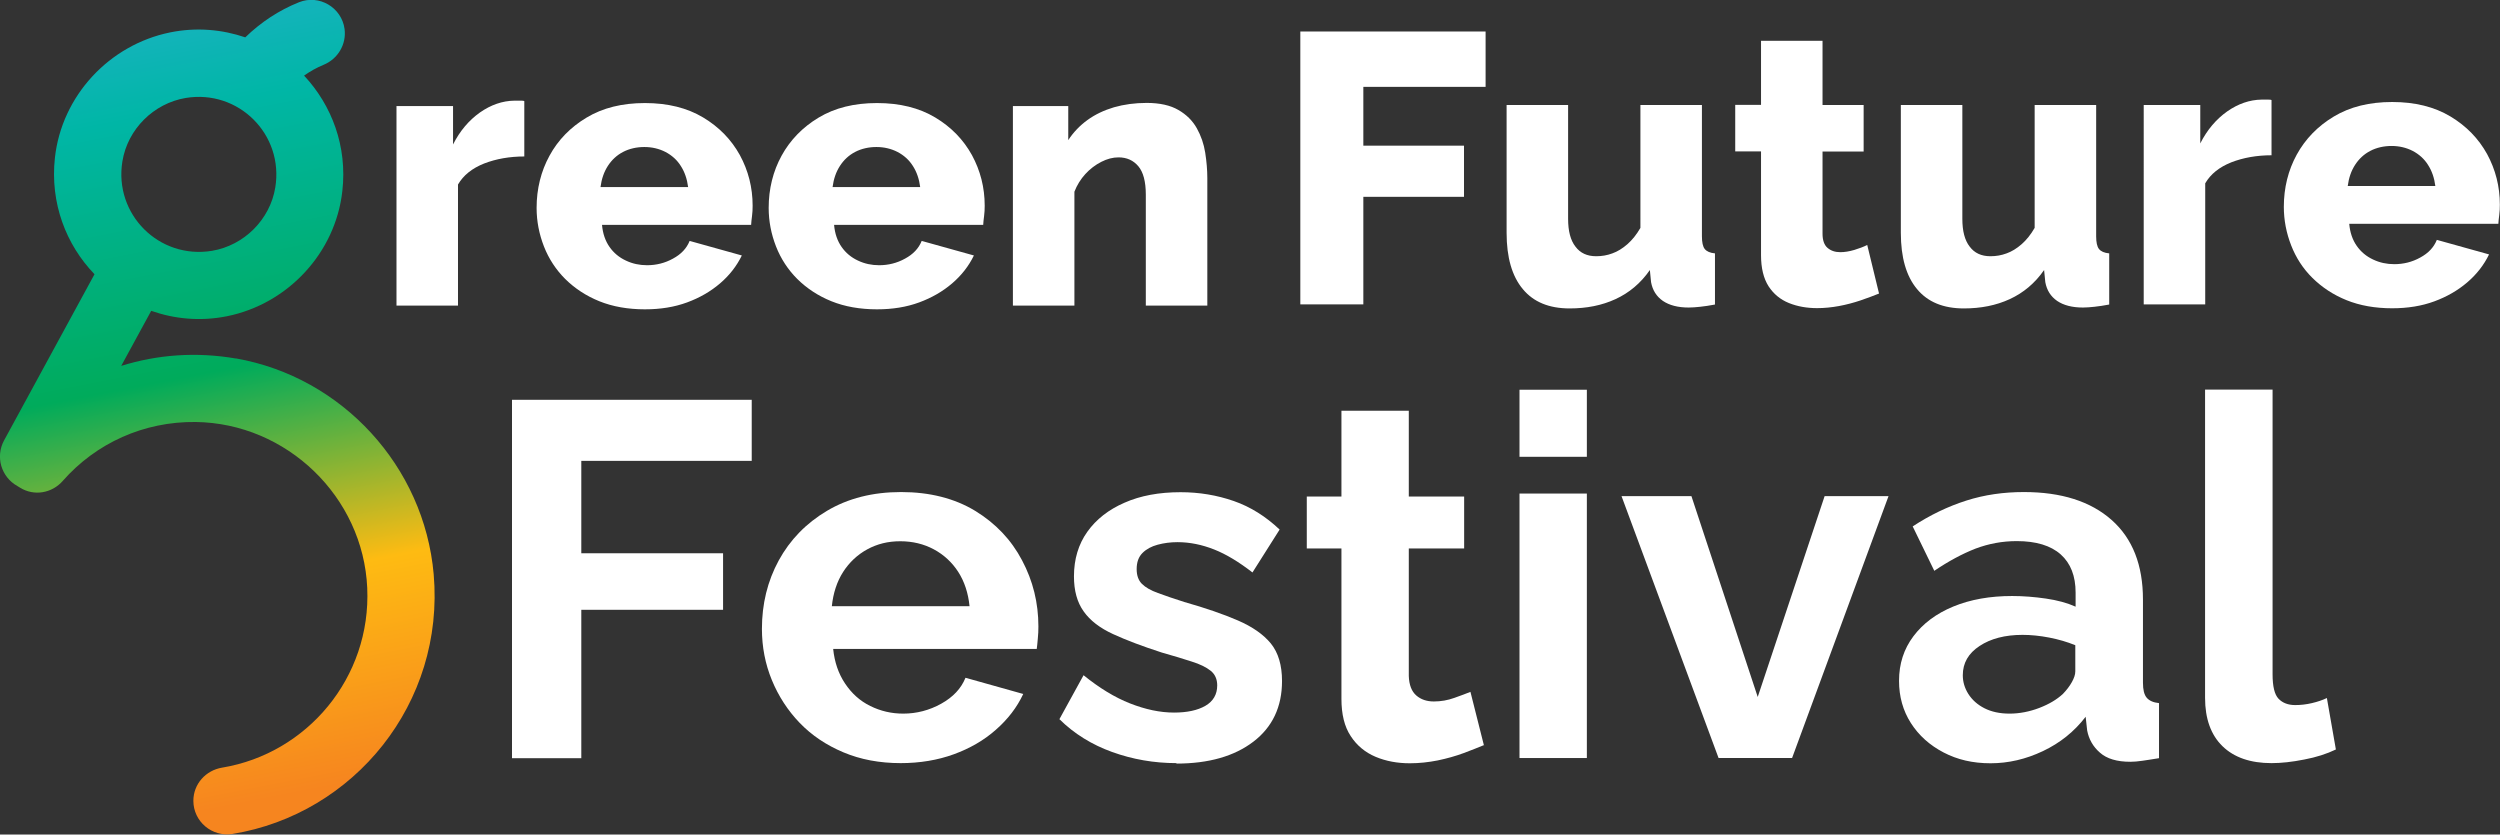 <?xml version="1.0" encoding="UTF-8"?>
<svg id="Layer_2" data-name="Layer 2" xmlns="http://www.w3.org/2000/svg" xmlns:xlink="http://www.w3.org/1999/xlink" viewBox="0 0 166.65 55.63">
  <rect x="0" y="0" width="166.65" height="55.63" fill="#333333" stroke="none"/>
  <defs>
    <style>
      .cls-1 {
        fill: #fff;
      }

      .cls-2 {
        fill: url(#linear-gradient);
      }
    </style>
    <linearGradient id="linear-gradient" x1="3.39" y1="-25.03" x2="18.71" y2="53.1" gradientUnits="userSpaceOnUse">
      <stop offset="0" stop-color="#1d63af"/>
      <stop offset=".22" stop-color="#39aee3"/>
      <stop offset=".42" stop-color="#00b6a6"/>
      <stop offset=".64" stop-color="#00ab5b"/>
      <stop offset=".82" stop-color="#febb12"/>
      <stop offset="1" stop-color="#f6851f"/>
    </linearGradient>
  </defs>
  <g id="Layer_1-2" data-name="Layer 1">
    <g>
      <g>
        <g>
          <path class="cls-1" d="M34.96,10.43c-.99,0-1.89,.16-2.69,.47-.8,.32-1.38,.78-1.74,1.4v8.07h-4.1V7.07h3.77v2.56c.46-.91,1.06-1.61,1.79-2.13,.73-.51,1.5-.78,2.3-.79h.42c.09,0,.18,0,.24,.03v3.69Z"/>
          <path class="cls-1" d="M43,20.62c-1.14,0-2.16-.18-3.05-.54-.89-.36-1.64-.86-2.27-1.48-.62-.62-1.1-1.35-1.42-2.17-.32-.82-.49-1.68-.49-2.57,0-1.27,.29-2.44,.86-3.48,.57-1.05,1.4-1.9,2.47-2.54,1.08-.65,2.37-.97,3.89-.97s2.81,.32,3.88,.96c1.07,.64,1.88,1.48,2.45,2.51,.56,1.03,.85,2.16,.85,3.37,0,.24-.01,.47-.04,.69s-.05,.42-.06,.59h-9.94c.05,.58,.22,1.07,.5,1.47,.28,.4,.64,.7,1.09,.91,.44,.21,.91,.31,1.41,.31,.61,0,1.19-.14,1.73-.44,.54-.29,.91-.68,1.11-1.18l3.48,.97c-.34,.7-.82,1.32-1.45,1.86s-1.36,.96-2.2,1.27-1.78,.46-2.8,.46Zm-2.97-8.15h5.84c-.07-.54-.23-1.01-.49-1.41-.25-.4-.6-.71-1.02-.93-.43-.22-.9-.33-1.41-.33s-1,.11-1.42,.33c-.42,.22-.75,.53-1.01,.93s-.42,.87-.49,1.41Z"/>
          <path class="cls-1" d="M58.47,20.62c-1.14,0-2.16-.18-3.05-.54-.89-.36-1.64-.86-2.27-1.48-.62-.62-1.1-1.35-1.42-2.17-.32-.82-.49-1.68-.49-2.57,0-1.27,.29-2.44,.86-3.48s1.4-1.9,2.47-2.54c1.08-.65,2.37-.97,3.89-.97s2.81,.32,3.88,.96c1.07,.64,1.88,1.48,2.45,2.51,.56,1.03,.85,2.16,.85,3.37,0,.24-.01,.47-.04,.69s-.05,.42-.06,.59h-9.94c.05,.58,.22,1.07,.5,1.47,.28,.4,.64,.7,1.09,.91,.44,.21,.91,.31,1.41,.31,.61,0,1.19-.14,1.73-.44,.54-.29,.91-.68,1.11-1.18l3.48,.97c-.34,.7-.82,1.32-1.45,1.86s-1.36,.96-2.2,1.27-1.78,.46-2.8,.46Zm-2.97-8.15h5.84c-.07-.54-.23-1.01-.49-1.41-.25-.4-.6-.71-1.02-.93-.43-.22-.9-.33-1.41-.33s-1,.11-1.42,.33c-.42,.22-.75,.53-1.01,.93s-.42,.87-.49,1.41Z"/>
          <path class="cls-1" d="M80.48,20.37h-4.1v-7.4c0-.87-.17-1.5-.5-1.89-.33-.39-.77-.59-1.32-.59-.38,0-.76,.1-1.15,.3s-.75,.47-1.06,.81-.56,.74-.73,1.18v7.59h-4.1V7.07h3.69v2.27c.34-.52,.77-.97,1.28-1.34,.51-.37,1.1-.65,1.77-.85,.67-.19,1.39-.29,2.18-.29,.87,0,1.58,.16,2.11,.47,.54,.31,.95,.72,1.23,1.22,.28,.5,.47,1.05,.56,1.63,.09,.58,.14,1.15,.14,1.7v8.48Z"/>
        </g>
        <g>
          <path class="cls-1" d="M34.13,50.53V26.65h15.98v4.07h-11.36v6.16h9.45v3.77h-9.45v9.89h-4.62Z"/>
          <path class="cls-1" d="M60.04,50.87c-1.41,0-2.68-.24-3.82-.72-1.14-.48-2.11-1.13-2.91-1.96-.8-.83-1.42-1.79-1.86-2.86-.44-1.07-.66-2.21-.66-3.41,0-1.66,.37-3.18,1.12-4.56,.75-1.37,1.82-2.48,3.22-3.31s3.04-1.25,4.94-1.25,3.56,.42,4.93,1.25c1.36,.83,2.41,1.93,3.13,3.3,.73,1.37,1.09,2.84,1.09,4.41,0,.27-.01,.54-.04,.82s-.04,.51-.07,.68h-13.57c.09,.88,.35,1.64,.79,2.3,.44,.66,.99,1.16,1.68,1.5s1.41,.51,2.2,.51c.89,0,1.74-.22,2.53-.66,.79-.44,1.33-1.01,1.62-1.73l3.85,1.08c-.42,.9-1.03,1.69-1.83,2.39-.79,.7-1.73,1.24-2.8,1.63s-2.26,.59-3.55,.59Zm-4.59-10.46h9.18c-.09-.88-.34-1.64-.75-2.28s-.96-1.15-1.63-1.51-1.42-.54-2.24-.54-1.54,.18-2.2,.54-1.2,.87-1.61,1.51-.66,1.41-.75,2.28Z"/>
          <path class="cls-1" d="M78.43,50.87c-1.5,0-2.93-.25-4.29-.74-1.36-.49-2.54-1.22-3.52-2.19l1.61-2.93c1.05,.85,2.08,1.48,3.1,1.88,1.02,.4,1.99,.61,2.93,.61,.87,0,1.57-.15,2.09-.45,.52-.3,.79-.76,.79-1.36,0-.42-.15-.75-.44-.98-.29-.23-.71-.44-1.26-.61-.55-.18-1.21-.38-1.99-.6-1.3-.42-2.38-.83-3.25-1.23-.87-.4-1.53-.9-1.96-1.51-.44-.61-.65-1.39-.65-2.34,0-1.15,.3-2.14,.89-2.97s1.42-1.48,2.48-1.94c1.06-.47,2.31-.7,3.74-.7,1.25,0,2.43,.2,3.55,.59,1.12,.39,2.13,1.03,3.05,1.9l-1.81,2.86c-.89-.69-1.74-1.21-2.55-1.53s-1.62-.49-2.45-.49c-.47,0-.91,.06-1.32,.17-.41,.11-.75,.29-1.01,.55s-.39,.61-.39,1.08c0,.42,.12,.75,.35,.98s.59,.44,1.07,.61c.48,.18,1.07,.38,1.76,.6,1.41,.4,2.6,.81,3.57,1.23,.97,.42,1.7,.93,2.2,1.54,.49,.61,.74,1.44,.74,2.5,0,1.72-.64,3.07-1.91,4.04s-2.98,1.46-5.13,1.46Z"/>
          <path class="cls-1" d="M98.94,49.66c-.38,.16-.84,.34-1.37,.54-.54,.2-1.11,.36-1.73,.49-.61,.12-1.23,.19-1.86,.19-.83,0-1.59-.14-2.28-.43-.69-.29-1.25-.75-1.66-1.38-.42-.63-.62-1.46-.62-2.48v-10.03h-2.31v-3.46h2.31v-5.72h4.49v5.72h3.69v3.46h-3.69v8.5c.02,.6,.19,1.03,.5,1.3,.31,.27,.7,.4,1.17,.4s.93-.08,1.37-.24c.45-.16,.8-.29,1.07-.4l.9,3.57Z"/>
          <path class="cls-1" d="M101.29,30.45v-4.47h4.49v4.47h-4.49Zm0,20.08v-17.63h4.49v17.63h-4.49Z"/>
          <path class="cls-1" d="M114.56,50.53l-6.47-17.46h4.66l4.42,13.39,4.46-13.39h4.26l-6.43,17.46h-4.89Z"/>
          <path class="cls-1" d="M126.59,45.38c0-1.13,.32-2.12,.96-2.97,.64-.85,1.52-1.51,2.66-1.98,1.14-.47,2.45-.7,3.92-.7,.74,0,1.49,.06,2.25,.17,.76,.11,1.42,.29,1.98,.54v-.94c0-1.1-.33-1.95-.99-2.54-.66-.59-1.64-.89-2.93-.89-.96,0-1.87,.17-2.75,.5-.87,.34-1.79,.83-2.75,1.48l-1.44-2.96c1.16-.76,2.35-1.33,3.57-1.72s2.5-.57,3.84-.57c2.5,0,4.45,.62,5.85,1.86,1.4,1.24,2.09,3.01,2.09,5.31v5.54c0,.47,.08,.8,.25,1s.44,.32,.82,.36v3.67c-.4,.07-.77,.12-1.09,.17-.32,.05-.6,.07-.82,.07-.89,0-1.57-.2-2.03-.61-.46-.4-.74-.9-.85-1.48l-.1-.91c-.76,.99-1.71,1.75-2.85,2.29-1.14,.54-2.3,.81-3.49,.81s-2.21-.24-3.13-.72-1.65-1.13-2.18-1.96c-.53-.83-.79-1.77-.79-2.81Zm10.92,.88c.25-.26,.45-.52,.6-.79s.23-.5,.23-.72v-1.74c-.54-.22-1.12-.39-1.74-.51s-1.22-.18-1.78-.18c-1.16,0-2.12,.25-2.86,.74-.75,.49-1.12,1.14-1.12,1.95,0,.44,.12,.85,.37,1.25,.25,.39,.6,.71,1.07,.95s1.03,.36,1.68,.36,1.33-.13,1.98-.38c.65-.25,1.17-.56,1.57-.93Z"/>
          <path class="cls-1" d="M147,25.97h4.49v18.97c0,.81,.13,1.36,.4,1.64s.64,.42,1.11,.42c.36,0,.73-.04,1.11-.13,.38-.09,.71-.2,1-.34l.6,3.43c-.6,.29-1.31,.52-2.11,.67-.8,.16-1.53,.24-2.18,.24-1.41,0-2.5-.38-3.27-1.13-.77-.75-1.16-1.83-1.16-3.22V25.97Z"/>
        </g>
        <g>
          <path class="cls-1" d="M86.68,20.29V2.1h12.35v3.69h-8.15v3.92h6.71v3.41h-6.71v7.17h-4.2Z"/>
          <path class="cls-1" d="M100.43,15.51V7h4.1v7.59c0,.81,.16,1.43,.49,1.85,.32,.43,.78,.64,1.38,.64,.38,0,.73-.06,1.08-.19,.34-.12,.68-.33,1-.61,.32-.28,.61-.64,.87-1.09V7h4.1V15.75c0,.4,.06,.69,.19,.85,.13,.16,.35,.26,.68,.29v3.41c-.37,.07-.7,.12-.99,.15-.28,.03-.53,.05-.76,.05-.72,0-1.29-.15-1.72-.44-.43-.3-.69-.71-.79-1.25l-.08-.81c-.61,.88-1.38,1.52-2.29,1.94s-1.93,.62-3.06,.62c-1.37,0-2.41-.43-3.12-1.29-.72-.86-1.08-2.11-1.08-3.75Z"/>
          <path class="cls-1" d="M125.25,19.57c-.38,.15-.79,.31-1.24,.46-.45,.15-.93,.28-1.42,.37-.49,.09-.98,.14-1.46,.14-.68,0-1.31-.11-1.88-.34s-1.02-.6-1.36-1.12c-.33-.52-.5-1.21-.5-2.07v-6.92h-1.72v-3.1h1.72V2.72h4.1V7h2.74v3.1h-2.74v5.48c0,.43,.11,.75,.33,.94,.22,.19,.5,.29,.85,.29,.29,0,.6-.05,.94-.15,.33-.1,.62-.21,.86-.33l.79,3.25Z"/>
          <path class="cls-1" d="M126.71,15.51V7h4.1v7.59c0,.81,.16,1.43,.49,1.85,.32,.43,.78,.64,1.38,.64,.38,0,.73-.06,1.08-.19,.34-.12,.68-.33,1-.61,.32-.28,.61-.64,.87-1.09V7h4.1V15.75c0,.4,.06,.69,.19,.85,.13,.16,.35,.26,.68,.29v3.41c-.37,.07-.7,.12-.99,.15-.28,.03-.53,.05-.76,.05-.72,0-1.29-.15-1.72-.44-.43-.3-.69-.71-.79-1.25l-.08-.81c-.61,.88-1.38,1.52-2.29,1.94s-1.93,.62-3.06,.62c-1.37,0-2.41-.43-3.12-1.29-.72-.86-1.08-2.11-1.08-3.75Z"/>
          <path class="cls-1" d="M151.43,10.35c-.99,0-1.89,.16-2.69,.47-.8,.32-1.38,.78-1.74,1.4v8.07h-4.1V7h3.77v2.56c.46-.91,1.06-1.61,1.79-2.13,.73-.51,1.5-.78,2.3-.79h.42c.09,0,.18,0,.24,.03v3.69Z"/>
          <path class="cls-1" d="M159.47,20.55c-1.14,0-2.16-.18-3.05-.54-.89-.36-1.64-.86-2.27-1.48s-1.1-1.35-1.42-2.17c-.32-.82-.49-1.68-.49-2.57,0-1.27,.29-2.44,.86-3.48s1.4-1.9,2.47-2.54c1.08-.65,2.37-.97,3.89-.97s2.81,.32,3.88,.96c1.07,.64,1.88,1.48,2.45,2.51,.56,1.03,.85,2.16,.85,3.37,0,.24-.01,.47-.04,.69s-.05,.42-.06,.59h-9.94c.05,.58,.22,1.07,.5,1.47,.28,.4,.64,.7,1.09,.91,.44,.21,.91,.31,1.41,.31,.61,0,1.19-.14,1.73-.44,.54-.29,.91-.68,1.11-1.18l3.48,.97c-.34,.7-.82,1.32-1.45,1.86s-1.36,.96-2.2,1.27-1.78,.46-2.8,.46Zm-2.97-8.15h5.84c-.07-.54-.23-1.01-.49-1.41-.25-.4-.6-.71-1.02-.93-.43-.22-.9-.33-1.41-.33s-1,.11-1.42,.33c-.42,.22-.75,.53-1.01,.93s-.42,.87-.49,1.41Z"/>
        </g>
        <polygon class="cls-1" points="38.27 18.67 38.27 18.66 38.27 18.67 38.27 18.67"/>
      </g>
      <path class="cls-2" d="M15.73,23.9c-2.65-.46-5.25-.26-7.65,.49l2-3.67c1.54,.54,3.26,.72,5.05,.36,4.06-.82,7.23-4.22,7.69-8.34,.34-2.98-.7-5.72-2.55-7.7,.41-.29,.84-.53,1.3-.72,.95-.39,1.53-1.36,1.4-2.38h0c-.19-1.44-1.69-2.33-3.04-1.79s-2.55,1.34-3.58,2.34c-1.53-.52-3.23-.69-5.01-.33-4.07,.83-7.23,4.24-7.68,8.36-.33,3.01,.74,5.79,2.64,7.76L.27,29.36c-.59,1.09-.19,2.44,.89,3.04h0s.18,.11,.18,.11c.93,.58,2.13,.37,2.85-.46,2.22-2.52,5.41-3.96,8.85-3.92,6.08,.08,11.17,4.99,11.44,11.06,.27,5.98-4.01,11.04-9.67,11.98-1.1,.18-1.92,1.1-1.92,2.21h0c0,1.38,1.24,2.43,2.61,2.21,8.09-1.32,14.16-8.7,13.41-17.31-.63-7.18-6.09-13.14-13.19-14.39ZM12.38,6.53c3.53-.58,6.55,2.44,5.97,5.97-.35,2.14-2.08,3.86-4.22,4.22-3.53,.58-6.55-2.44-5.97-5.97,.35-2.14,2.08-3.86,4.22-4.22Z"/>
    </g>
  </g>
</svg>